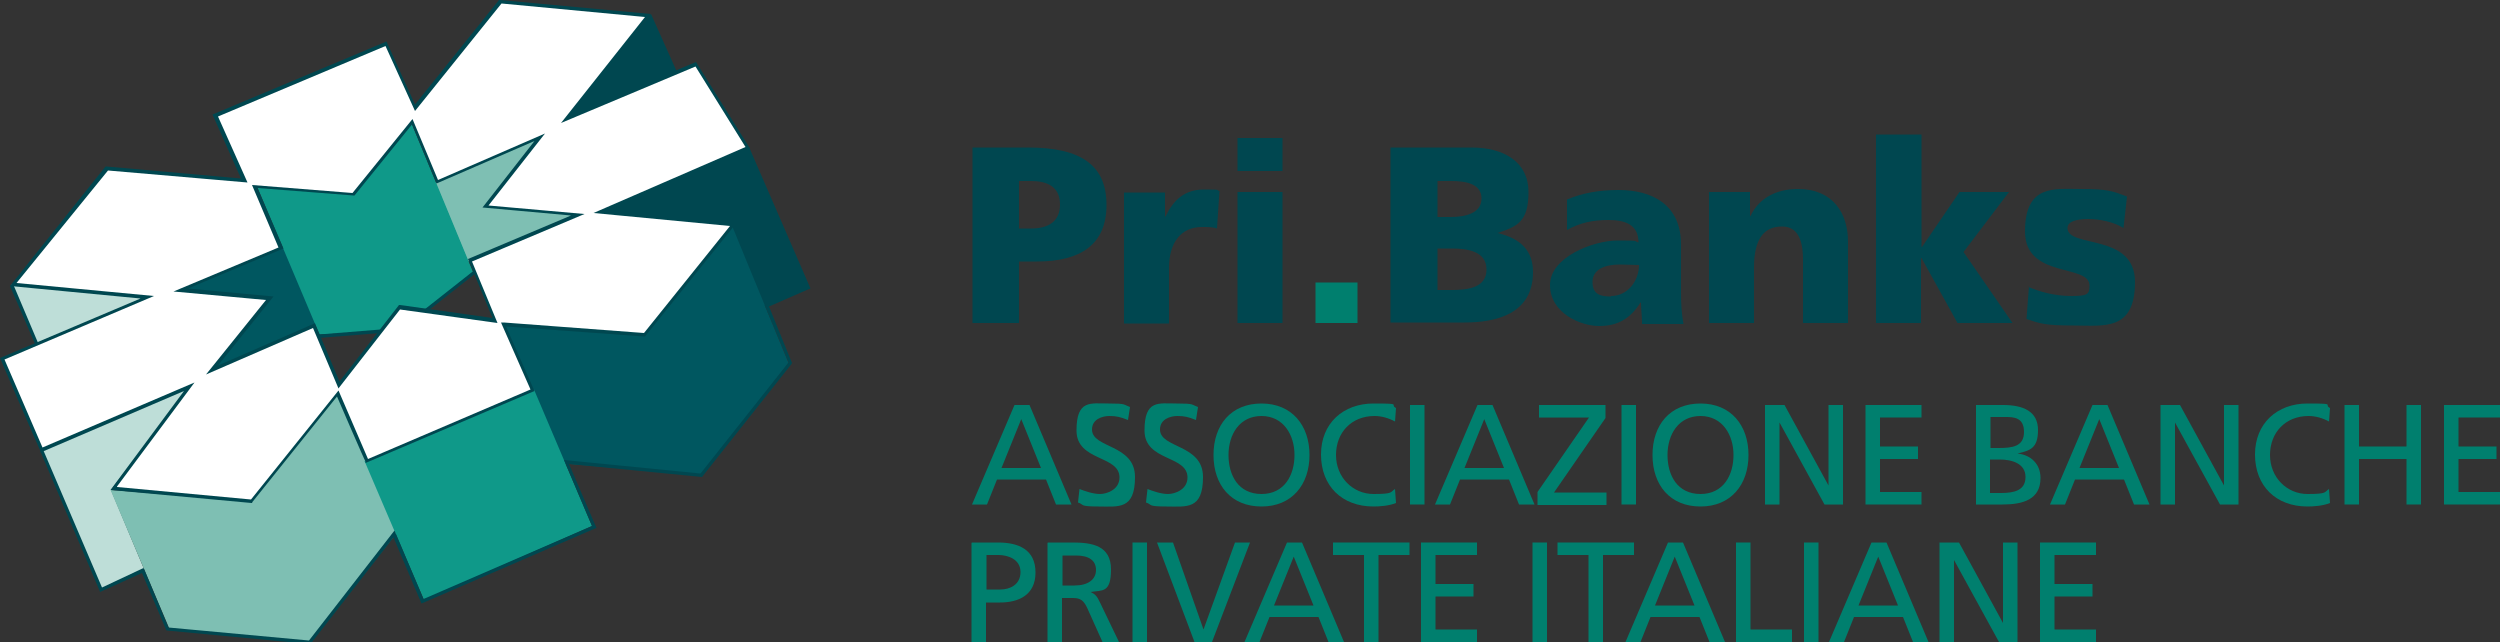 <?xml version="1.0" encoding="UTF-8"?>
<svg id="Layer_1" xmlns="http://www.w3.org/2000/svg" version="1.1" viewBox="0 0 500 128.4">
  <rect x="0" y="0" width="500" height="128.4" fill="#333333" stroke="none"/>
  <!-- Generator: Adobe Illustrator 29.3.1, SVG Export Plug-In . SVG Version: 2.1.0 Build 151)  -->
  <defs>
    <style>
      .st0 {
        fill: #beded8;
      }

      .st1 {
        fill: #007f6e;
      }

      .st2 {
        fill: #7ebfb3;
      }

      .st3 {
        fill: #005760;
      }

      .st4 {
        fill: #fff;
      }

      .st5 {
        fill: #004750;
      }

      .st6 {
        fill: #0f9989;
      }
    </style>
  </defs>
  <polygon class="st0" points="8.3 90 37.8 77.4 22.2 98 28.8 113.8 20.2 117.9 8.3 90"/>
  <polygon class="st5" points="149.5 29.6 161.6 57.5 152.7 61.3 146.1 45 120 42.4 149.5 29.6"/>
  <polygon class="st2" points="22.1 98 33.9 125.8 61.9 128.4 79.4 106.5 67.6 78.7 50.3 100.2 22.1 98"/>
  <polygon class="st3" points="146.3 44.9 157.7 72.6 140.3 95 112.6 92.7 100.7 64.9 128.9 67 146.3 44.9"/>
  <polygon class="st6" points="72.9 92.2 106.8 77.9 118.4 105.2 84.8 120 72.9 92.2"/>
  <polygon class="st5" points="130.2 2.8 135.4 14.4 113.1 23.8 130.2 2.8"/>
  <polygon class="st2" points="87.1 36.6 108 27.5 97.1 41.3 115.5 43 93.6 52.3 87.1 36.6"/>
  <polygon class="st3" points="56.7 49.5 63.3 65 42.4 74.1 53.9 59.7 36.1 58.1 56.7 49.5"/>
  <polygon class="st6" points="51.4 37.3 70.7 38.9 82.2 24.4 94.6 54.4 85.1 62.1 79.9 61.4 76.2 66.3 63.9 66.9 51.4 37.3"/>
  <polygon class="st0" points="2.3 56.9 29.5 59.4 7.4 68.6 2.3 56.9"/>
  <g>
    <path class="st4" d="M149.5,29.6l-10.4-16.7-26,10.9,16.4-20.7L100,.4l-17.1,21.2-5.8-12.8-34.1,14.3,5.8,13-27.5-2.4L2.7,56.9l26.8,2.6L.5,71.7l7.9,18.3,29.5-12.6-15.1,20.3,27.6,2.6,17.2-21.5,5.8,13.5,33.1-14.2-5.8-13.1,28.2,2,17.8-22-26.6-2.6,29.5-12.8ZM94,52.1l5,12-19.1-2.7-12.1,15.6-5-11.9-20.4,8.9,11.5-14.3-17.8-1.7,20.1-8.4-5.2-12.3,19.7,1.5,11.8-14.5,5,12,20.5-8.9-10.9,13.8,18.4,1.7-21.5,9.1Z"/>
    <path class="st5" d="M50.5,100.6h-.2s-28.2-2.6-28.2-2.6l14.7-19.8-28.7,12.3v-.3c-.1,0-8.1-18.6-8.1-18.6l28.1-11.9-26.1-2.5,19.1-23.9h.2s26.9,2.4,26.9,2.4l-5.7-12.8,34.8-14.6,5.7,12.6L99.8,0h.2s30.2,2.8,30.2,2.8l-.4.5-15.6,19.6,25-10.5,10.8,17.3-28.7,12.4,26,2.5-18.3,22.7h-.2s-27.6-2-27.6-2l5.7,12.9-33.8,14.4v-.3c-.1,0-5.7-13-5.7-13l-17,21.2ZM23.4,97.4l26.8,2.5,17.5-21.8,5.9,13.7,32.5-13.9-5.9-13.4h.6s28,2.1,28,2.1l17.2-21.4-27.3-2.6,30.4-13.2-10-16.1-26.9,11.3,16.8-21.2-28.7-2.7-17.3,21.5-5.9-13-33.5,14.1,5.9,13.2-27.9-2.4L3.3,56.6l27.5,2.6L.9,71.9l7.6,17.6,30.4-13-15.5,20.8ZM67.7,77.7l-5.1-12.1-21.4,9.3,12-14.9-18.5-1.7,21-8.8-5.3-12.5,20.1,1.6,12-14.8,5.1,12.2,21.4-9.3-11.3,14.4,19.2,1.7-22.5,9.5,5.1,12.3-19.5-2.7-12.4,15.9ZM63,64.7l4.9,11.6,11.9-15.3h.2s18.5,2.6,18.5,2.6l-4.9-11.8,20.6-8.7-17.7-1.6,10.4-13.3-19.6,8.5-4.9-11.8-11.5,14.2h-.2s-19.2-1.5-19.2-1.5l5.2,12.1-19.1,8,17.1,1.6-11.1,13.8,19.5-8.5Z"/>
  </g>
  <g>
    <line class="st4" x1="2.3" y1="57.1" x2="7.4" y2="68.9"/>
    <polygon class="st5" points="7.1 69 2 57.2 2.7 57 7.7 68.8 7.1 69"/>
  </g>
  <polygon class="st5" points="62.1 128.8 61.9 128.8 33.3 126.1 33.2 125.9 28.4 114.6 20 118.4 19.9 118.1 8 90.1 8.6 89.9 20.4 117.5 28.7 113.6 28.9 114 33.7 125.5 61.8 128.1 78.9 106.1 84.7 119.8 118.4 105.2 112.8 92 140.1 94.7 157.7 72.5 152.9 61 153.2 60.9 161.2 57.3 149.2 29.7 149.8 29.4 162.1 57.7 161.8 57.8 153.8 61.3 158.4 72.6 158.3 72.8 140.4 95.4 113.8 92.8 119.3 105.6 119 105.7 84.3 120.7 78.7 107.5 62.1 128.8"/>
  <polygon class="st5" points="63.7 67.6 63.7 66.9 76.1 65.9 76.2 66.6 63.7 67.6"/>
  <polygon class="st5" points="85.3 62.4 84.9 61.9 94.8 54.1 95.2 54.6 85.3 62.4"/>
  <g>
    <path class="st5" d="M194.4,29.5h11.2c10.7,0,15.7,3.6,15.7,11.5s-5.2,11.3-13.9,11.3h-3.6v12.3h-9.3V29.5ZM203.8,45.7h2.4c3.2,0,5.8-1.2,5.8-4.8s-2.6-4.7-5.8-4.7h-2.4v9.5Z"/>
    <path class="st5" d="M243.5,45.7c-1-.3-2-.3-3.1-.3-4.2,0-6.6,3.1-6.6,8.2v11.1h-9v-26.2h8.2v4.8h.1c1.6-3.3,3.8-5.4,7.7-5.4s2.2.1,3.1.3l-.5,7.5Z"/>
    <path class="st5" d="M256.5,34.2h-9v-6.6h9v6.6ZM247.5,38.4h9v26.2h-9v-26.2Z"/>
    <path class="st1" d="M263.1,56.5h8.4v8.1h-8.4v-8.1Z"/>
    <path class="st5" d="M278.2,29.5h16.1c6.5,0,11.4,2.9,11.4,8.9s-2.3,6.9-6.2,8.2h0c4.7,1.1,7.1,3.6,7.1,7.8,0,8.4-7.4,10.1-13.7,10.1h-14.8V29.5ZM287.5,43.4h2.6c3.1,0,6.2-.8,6.2-3.7s-3-3.5-6.1-3.5h-2.7v7.2ZM287.5,58h2.8c3.4,0,7-.5,7-4.1s-3.7-4.2-6.9-4.2h-2.9v8.2Z"/>
    <path class="st5" d="M328.4,64.6c0-1.4-.2-2.8-.2-4.1h-.1c-2.1,3.3-4.6,4.7-8.3,4.7s-9.8-2.6-9.8-8.2,8.7-8.9,13.5-8.9,3.1.1,4.2.4c0-3.6-2.7-4.5-6-4.5s-5.8.6-8.3,2v-6.1c3.1-1.3,6.4-1.9,10.3-1.9,6.7,0,12.5,2.9,12.5,10.9v9.7c0,2.1.1,4.1.5,6.2h-8.3ZM322.2,59.2c3.4,0,5.6-3.1,5.6-6.2-1.2,0-2.5-.1-3.8-.1-3.1,0-5.5,1-5.5,3.5s1.6,2.9,3.7,2.9Z"/>
    <path class="st5" d="M341.8,38.4h8.2v4.8h.1c1.8-3.8,5.4-5.4,9.5-5.4,7.1,0,10,5,10,10.5v16.3h-9v-12.7c0-4.9-1.7-6.6-4.2-6.6-3.7,0-5.6,2.6-5.6,8.2v11.1h-9v-26.2Z"/>
    <path class="st5" d="M375.3,26.9h9v22.5h.1l7.5-11h9.9l-9.1,12,9.8,14.2h-11l-7.2-13h-.1v13h-9V26.9Z"/>
    <path class="st5" d="M405.7,57.4c2.1.9,5.2,1.8,8.5,1.8s3.7-.3,3.7-2.1c0-4.4-12.9-1.3-12.9-10.8s5.9-8.5,11.2-8.5,6.3.4,9.2,1.5l-.7,6.3c-1.9-1.2-4.8-1.8-7-1.8s-4.2.4-4.2,1.8c0,4.1,13.5.9,13.5,10.8s-6.3,8.7-12.2,8.7-6.8-.4-9.5-1.3l.5-6.6Z"/>
  </g>
  <g>
    <path class="st1" d="M202.9,81h3l8.4,19.9h-3.1l-2-5h-9.8l-2,5h-3l8.5-19.9ZM204.3,83.7l-4,9.9h7.9l-4-9.9Z"/>
    <path class="st1" d="M225.6,84c-1.5-.6-2.3-.8-3.7-.8s-3.5.6-3.5,2.7c0,3.8,8.6,2.9,8.6,9.5s-3.3,5.9-7.3,5.9-2.8-.4-4.1-.8l.3-2.7c1,.4,2.7,1,4.1,1s3.9-.9,3.9-3.3c0-4.5-8.6-3.2-8.6-9.4s2.8-5.4,6.4-5.4,2.9.2,4.3.7l-.4,2.6Z"/>
    <path class="st1" d="M239.2,84c-1.5-.6-2.3-.8-3.7-.8s-3.5.6-3.5,2.7c0,3.8,8.6,2.9,8.6,9.5s-3.3,5.9-7.3,5.9-2.8-.4-4.1-.8l.3-2.7c1,.4,2.7,1,4.1,1s3.9-.9,3.9-3.3c0-4.5-8.6-3.2-8.6-9.4s2.8-5.4,6.4-5.4,2.9.2,4.3.7l-.4,2.6Z"/>
    <path class="st1" d="M252.3,80.7c6.1,0,9.6,4.4,9.6,10.3s-3.5,10.3-9.6,10.3-9.6-4.3-9.6-10.3,3.5-10.3,9.6-10.3ZM252.3,98.8c4.6,0,6.6-3.8,6.6-7.8s-2.2-7.8-6.6-7.8c-4.4,0-6.6,3.7-6.6,7.8s2,7.8,6.6,7.8Z"/>
    <path class="st1" d="M279,84.3c-1.3-.7-2.7-1.1-4.1-1.1-4.6,0-7.7,3.3-7.7,7.8s3.4,7.8,7.5,7.8,3.3-.4,4.3-1l.2,2.8c-1.5.6-3.4.7-4.5.7-6.3,0-10.5-4.1-10.5-10.4s4.5-10.2,10.5-10.2,3.1.2,4.5.9l-.2,2.8Z"/>
    <path class="st1" d="M282,81h2.9v19.9h-2.9v-19.9Z"/>
    <path class="st1" d="M295.5,81h3l8.4,19.9h-3.1l-2-5h-9.8l-2,5h-3l8.5-19.9ZM296.9,83.7l-4,9.9h7.9l-4-9.9Z"/>
    <path class="st1" d="M307.5,98.4l10.3-14.9h-10v-2.5h13.3v2.6l-10.3,14.9h10.5v2.5h-13.8v-2.6Z"/>
    <path class="st1" d="M324.3,81h2.9v19.9h-2.9v-19.9Z"/>
    <path class="st1" d="M340.1,80.7c6.1,0,9.6,4.4,9.6,10.3s-3.5,10.3-9.6,10.3-9.6-4.3-9.6-10.3,3.5-10.3,9.6-10.3ZM340.1,98.8c4.6,0,6.6-3.8,6.6-7.8s-2.2-7.8-6.6-7.8c-4.4,0-6.6,3.7-6.6,7.8s2,7.8,6.6,7.8Z"/>
    <path class="st1" d="M353,81h3.9l8.8,16.1h0v-16.1h2.9v19.9h-3.7l-9-16.4h0v16.4h-2.9v-19.9Z"/>
    <path class="st1" d="M373.1,81h11.2v2.5h-8.3v5.8h7.6v2.5h-7.6v6.6h8.3v2.5h-11.2v-19.9Z"/>
    <path class="st1" d="M395.2,81h5.4c4.1,0,7,1.3,7,5s-1.6,4.1-4.1,4.7h0c2.7.3,4.6,2.1,4.6,4.9,0,4.3-3.5,5.3-7.6,5.3h-5.3v-19.9ZM398.1,89.6h1.6c2.8,0,5.1-.3,5.1-3.2s-2-3-3.7-3h-3v6.2ZM398.1,98.6h2.1c2.6,0,4.9-.5,4.9-3.2s-2.7-3.5-5.2-3.5h-1.9v6.7Z"/>
    <path class="st1" d="M418.5,81h3l8.4,19.9h-3.1l-2-5h-9.8l-2,5h-3l8.5-19.9ZM419.9,83.7l-4,9.9h7.9l-4-9.9Z"/>
    <path class="st1" d="M432.1,81h3.9l8.8,16.1h0v-16.1h2.9v19.9h-3.7l-9-16.4h0v16.4h-2.9v-19.9Z"/>
    <path class="st1" d="M465.8,84.3c-1.3-.7-2.7-1.1-4.1-1.1-4.6,0-7.7,3.3-7.7,7.8s3.4,7.8,7.5,7.8,3.3-.4,4.3-1l.2,2.8c-1.5.6-3.4.7-4.5.7-6.3,0-10.5-4.1-10.5-10.4s4.5-10.2,10.5-10.2,3.1.2,4.5.9l-.2,2.8Z"/>
    <path class="st1" d="M468.9,81h2.9v8.3h9.5v-8.3h2.9v19.9h-2.9v-9.1h-9.5v9.1h-2.9v-19.9Z"/>
    <path class="st1" d="M488.8,81h11.2v2.5h-8.3v5.8h7.6v2.5h-7.6v6.6h8.3v2.5h-11.2v-19.9Z"/>
    <path class="st1" d="M194.4,108.5h5.2c4.1,0,7.5,1.4,7.5,6s-3.5,6-7.1,6h-2.8v8h-2.9v-19.9ZM197.3,117.9h2.8c1.8,0,4-.9,4-3.5s-2.6-3.4-4.4-3.4h-2.4v6.9Z"/>
    <path class="st1" d="M209.6,108.5h4.9c3.9,0,7.7.6,7.7,5.4s-1.8,4.1-4.1,4.5h0c.9.4,1.3.8,1.9,2.1l3.8,7.9h-3.3l-3.1-6.9c-.9-1.9-1.8-1.9-3.3-1.9h-1.7v8.9h-2.9v-19.9ZM212.5,117.1h2.4c2.7,0,4.3-1.2,4.3-3.1s-1.4-2.9-4-2.9h-2.7v6.1Z"/>
    <path class="st1" d="M226.5,108.5h2.9v19.9h-2.9v-19.9Z"/>
    <path class="st1" d="M242.5,128.4h-3.6l-7.5-19.9h3.2l6.1,17.4h0l6.3-17.4h3l-7.6,19.9Z"/>
    <path class="st1" d="M257.4,108.5h3l8.4,19.9h-3.1l-2-5h-9.8l-2,5h-3l8.5-19.9ZM258.8,111.2l-4,9.9h7.9l-4-9.9Z"/>
    <path class="st1" d="M272.8,111h-6.2v-2.5h15.3v2.5h-6.2v17.4h-2.9v-17.4Z"/>
    <path class="st1" d="M284.2,108.5h11.2v2.5h-8.3v5.8h7.6v2.5h-7.6v6.6h8.3v2.5h-11.2v-19.9Z"/>
    <path class="st1" d="M306.5,108.5h2.9v19.9h-2.9v-19.9Z"/>
    <path class="st1" d="M317.7,111h-6.2v-2.5h15.3v2.5h-6.2v17.4h-2.9v-17.4Z"/>
    <path class="st1" d="M333.6,108.5h3l8.4,19.9h-3.1l-2-5h-9.8l-2,5h-3l8.5-19.9ZM335,111.2l-4,9.9h7.9l-4-9.9Z"/>
    <path class="st1" d="M347.2,108.5h2.9v17.4h8.3v2.5h-11.2v-19.9Z"/>
    <path class="st1" d="M360.8,108.5h2.9v19.9h-2.9v-19.9Z"/>
    <path class="st1" d="M374.3,108.5h3l8.4,19.9h-3.1l-2-5h-9.8l-2,5h-3l8.5-19.9ZM375.7,111.2l-4,9.9h7.9l-4-9.9Z"/>
    <path class="st1" d="M387.9,108.5h3.9l8.8,16.1h0v-16.1h2.9v19.9h-3.7l-9-16.4h0v16.4h-2.9v-19.9Z"/>
    <path class="st1" d="M408,108.5h11.2v2.5h-8.3v5.8h7.6v2.5h-7.6v6.6h8.3v2.5h-11.2v-19.9Z"/>
  </g>
</svg>